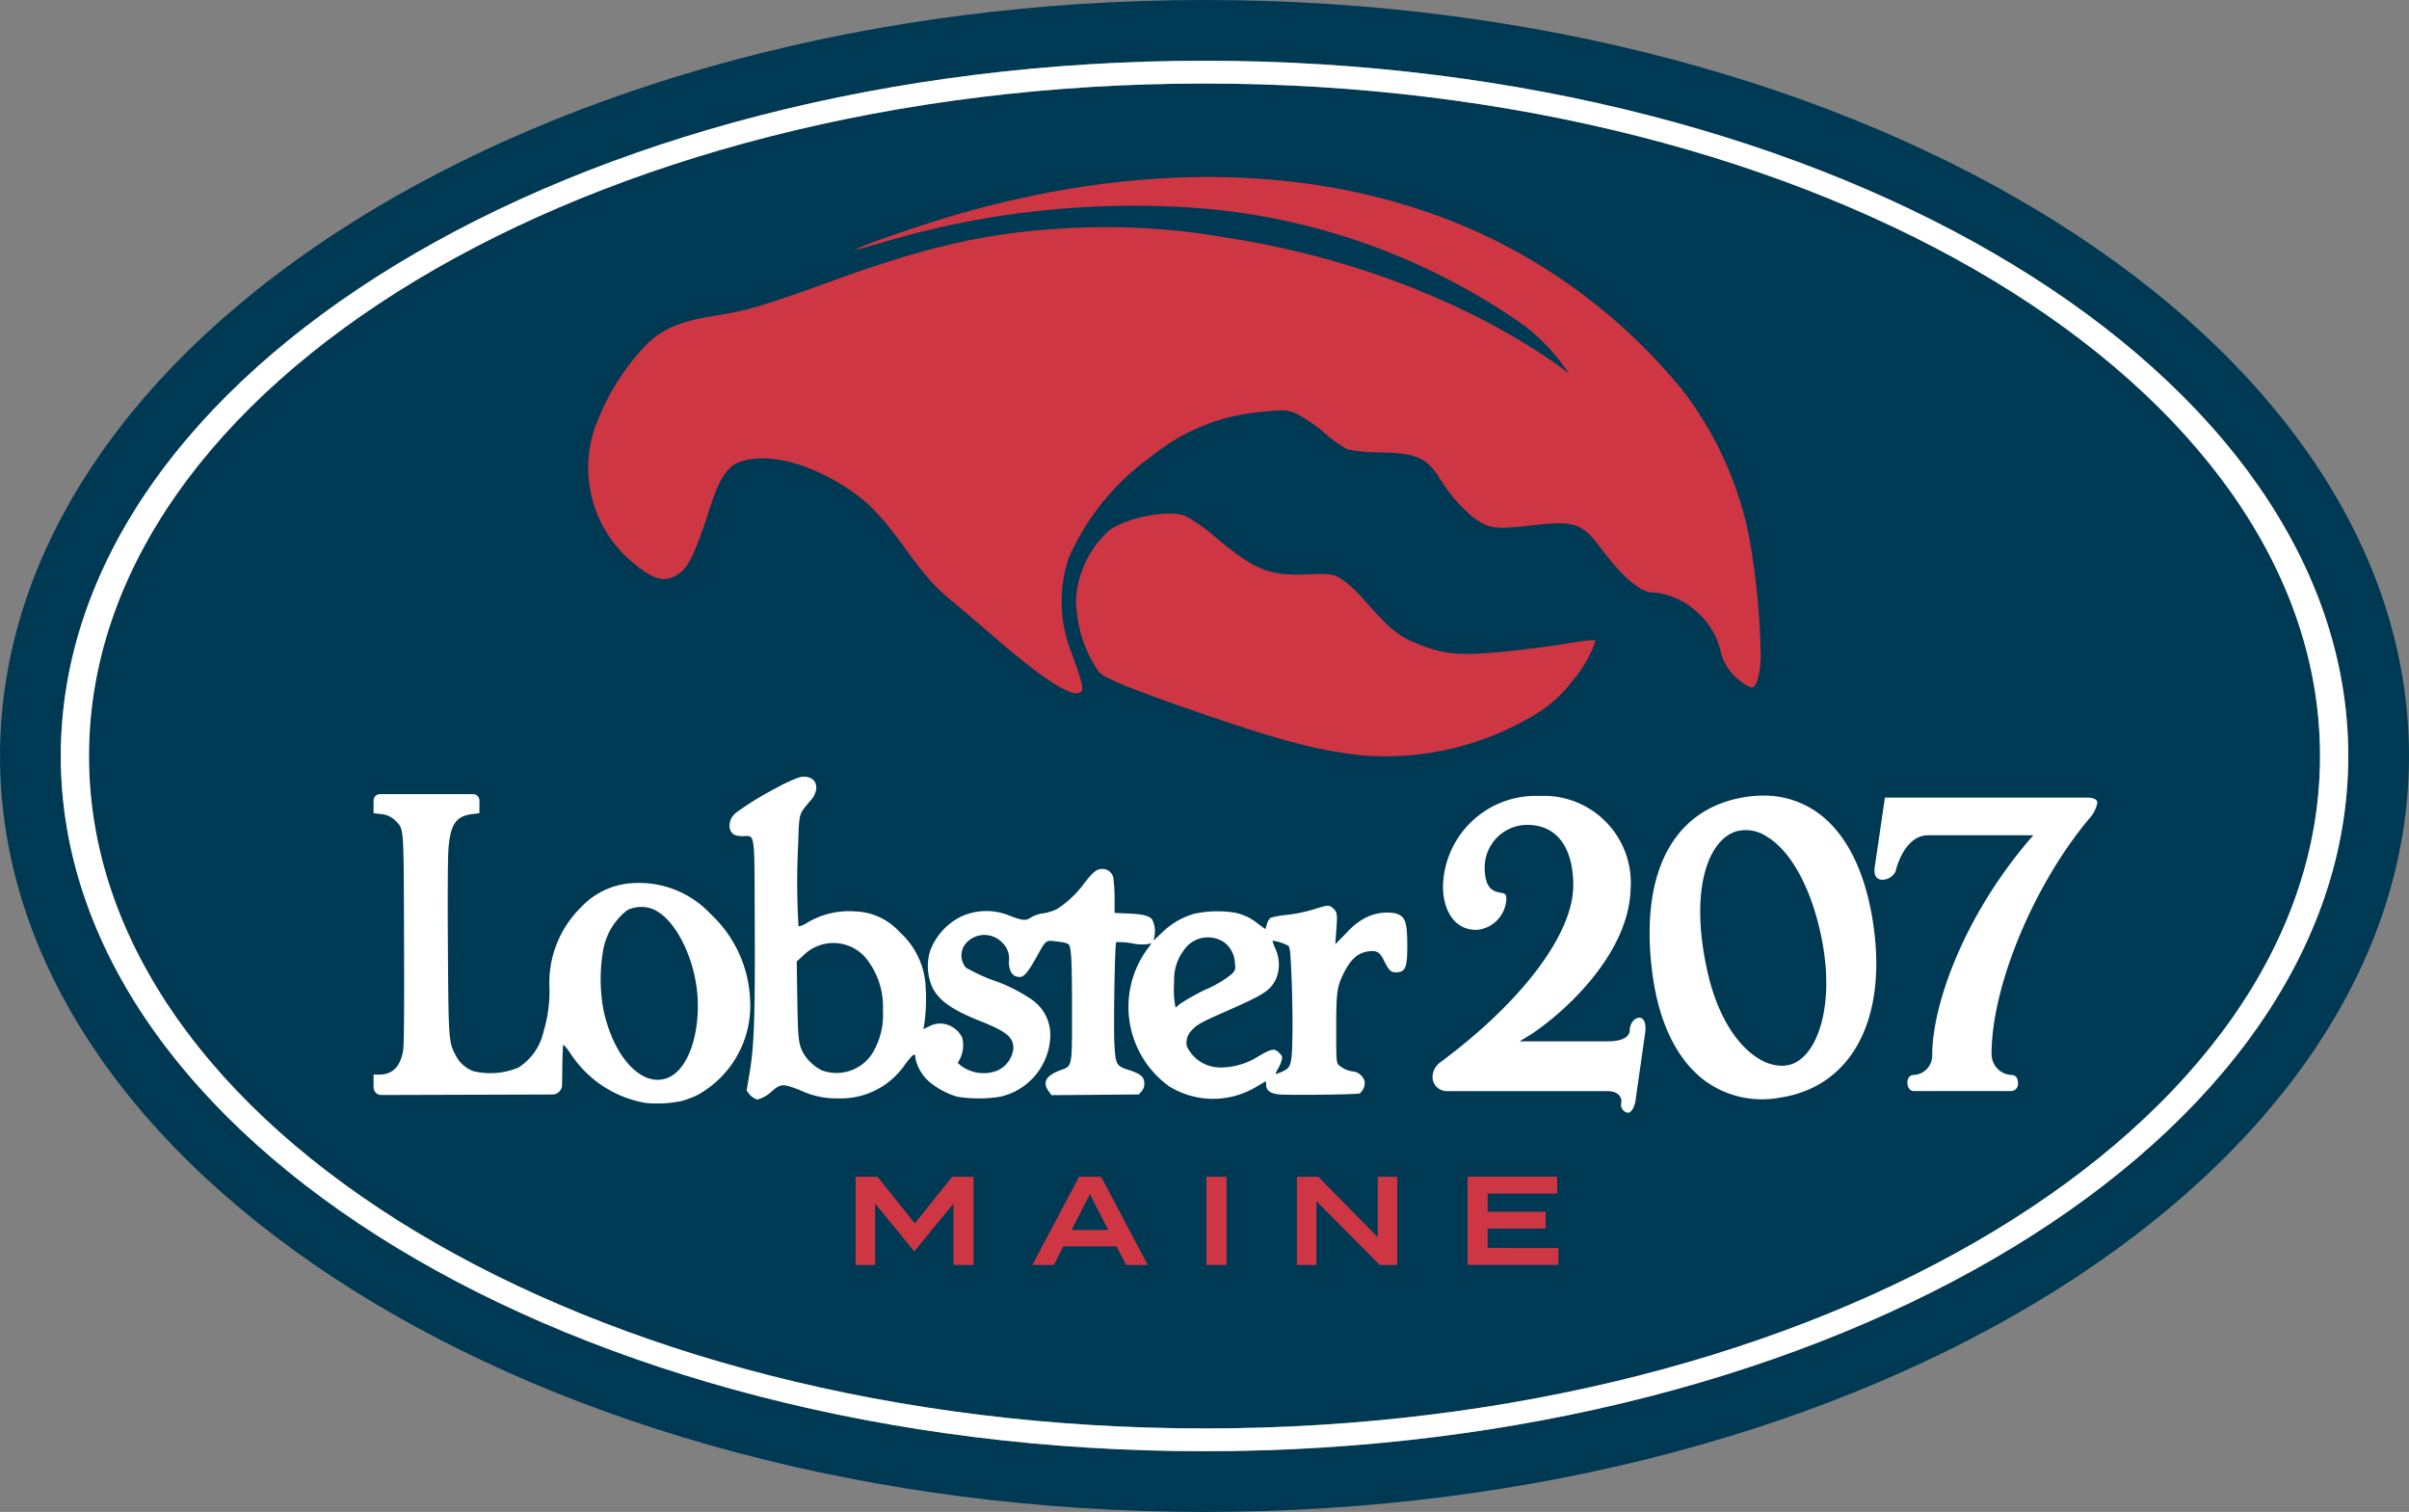 <svg xmlns="http://www.w3.org/2000/svg" width="157.336" height="98.74" viewBox="0 0 157.336 98.74">
  <rect x="0" y="0" width="157.336" height="98.74" fill="#808080" stroke="none"/>
  <g id="Group_2029" data-name="Group 2029" transform="translate(-634.58 -74.039)">
    <g id="Group_2031" data-name="Group 2031" transform="translate(634.581 74.039)">
      <g id="Group_2030" data-name="Group 2030">
        <g id="Group_2029-2" data-name="Group 2029">
          <path id="Path_2093" data-name="Path 2093" d="M714.122,80.309c40.232,0,72.852,19.659,72.852,43.92s-32.62,43.912-72.852,43.912-72.861-19.659-72.861-43.912S673.882,80.309,714.122,80.309Z" transform="translate(-635.45 -74.855)" fill="#003953"></path>
          <path id="Path_2094" data-name="Path 2094" d="M713.253,74.039c43.372,0,78.663,22.147,78.663,49.374s-35.291,49.366-78.663,49.366-78.672-22.147-78.672-49.366S669.872,74.039,713.253,74.039Zm74.7,49.374c0-25.035-33.508-45.408-74.7-45.408s-74.7,20.373-74.7,45.408,33.508,45.4,74.7,45.4S787.95,148.449,787.95,123.413Z" transform="translate(-634.581 -74.039)" fill="#003953"></path>
          <path id="Path_2095" data-name="Path 2095" d="M786.7,124.007c0-24.261-32.62-43.92-72.852-43.92s-72.861,19.659-72.861,43.92,32.621,43.912,72.861,43.912S786.7,148.259,786.7,124.007Zm1.844,0c0,25.035-33.508,45.4-74.7,45.4s-74.7-20.364-74.7-45.4S672.659,78.6,713.848,78.6,788.544,98.972,788.544,124.007Z" transform="translate(-635.176 -74.632)" fill="#fff"></path>
        </g>
      </g>
    </g>
    <g id="Group_2045" data-name="Group 2045" transform="translate(658.979 85.596)">
      <g id="path1785-2" transform="translate(14.047)">
        <path id="Path_2096" data-name="Path 2096" d="M729.548,125.12c-2.893-.273-5.377-.912-10.821-2.786-4.209-1.448-6.193-2.245-6.608-2.654a8.4,8.4,0,0,1-1.511-4.794,6.568,6.568,0,0,1,2.186-4.5c1.246-.864,3.916-1.355,4.978-.916a11.751,11.751,0,0,1,1.958,1.391c2.541,2.132,3.5,2.521,5.959,2.416,1.481-.063,1.688-.037,2.227.281a8.172,8.172,0,0,1,1.456,1.333c1.615,1.838,2.238,2.371,3.306,2.824,1.838.779,2.871.892,5.693.625,1.367-.129,3.311-.376,4.32-.55,1.183-.2,1.839-.264,1.847-.172a8.1,8.1,0,0,1-1.591,2.716,8.255,8.255,0,0,1-2.225,2.015,18.877,18.877,0,0,1-11.174,2.769Zm24.5-4.843a3.313,3.313,0,0,1-1.341-1.968,4.811,4.811,0,0,0-1.521-2.55,4.888,4.888,0,0,0-2.8-1.3c-.819.081-2.014-.91-3.526-2.923-1.22-1.625-1.691-1.776-4.525-1.455-2.433.276-2.769.224-3.881-.6a10.878,10.878,0,0,1-2.246-2.721c-.806-1.139-1.471-1.4-3.707-1.447a11.706,11.706,0,0,1-2.151-.19,8.591,8.591,0,0,1-1.521-1.086,9.933,9.933,0,0,0-1.8-1.24c-.638-.279-.829-.289-2.437-.117a13.082,13.082,0,0,0-7.026,2.862,16.207,16.207,0,0,0-5.423,6.626,8.986,8.986,0,0,0,.142,6.16c.866,2.373.91,2.66.408,2.71-.7.07-2.524-1.158-5.307-3.565-.933-.806-2.353-2.014-3.156-2.684-2.088-1.74-3.2-4.234-5.184-6.072-1.862-1.727-5.881-3.765-8.494-2.745-1.24.484-1.749,2.709-2.141,3.843-.781,2.268-1.155,3.008-1.717,3.4-.932.645-1.662.463-3.126-.785a8.04,8.04,0,0,1-2.1-9.444,14.965,14.965,0,0,1,2.954-4.576c1.3-1.408,2.969-1.772,4.833-2.061,1.822-.282,3.166-.685,7.37-2.214,6.168-2.242,9.964-3.118,14.87-3.432a44.985,44.985,0,0,1,10.609.53c14.555,2.181,22.621,8.909,22.673,8.9a12.941,12.941,0,0,0-2.856-3.076A42.692,42.692,0,0,0,717.36,89.28a57.463,57.463,0,0,0-18.912,2.176c-.8.237-1.663.485-1.915.552l-.458.123.391-.187c.748-.361,4.478-1.63,6.445-2.193,12.3-3.524,23.82-3.2,33.367.923a37.106,37.106,0,0,1,13.89,10.513A23.023,23.023,0,0,1,754.6,111a48.766,48.766,0,0,1,.728,7.723c-.05,1.135-.279,1.916-.571,1.945A1.721,1.721,0,0,1,754.049,120.277Z" transform="translate(-678.776 -87.324)" fill="#ce3643"></path>
      </g>
      <g id="Group_2037" data-name="Group 2037" transform="translate(0 39.163)">
        <g id="Group_2032" data-name="Group 2032" transform="translate(0 1.139)">
          <path id="Path_2097" data-name="Path 2097" d="M684.624,141.47a6.377,6.377,0,0,0-4.895-2.007,4.986,4.986,0,0,0-3.573,1.606,6.9,6.9,0,0,0-2.048,5.045,9.058,9.058,0,0,1-.373,3.026,3.774,3.774,0,0,1-1.65,2.378,4.766,4.766,0,0,1-2.93.235A2.116,2.116,0,0,1,668,150.73c-.468-.852-.478-1-.518-7.141-.023-3.514-.007-5.858.043-6.433.133-1.562.5-2.069,1.591-2.2l.426-.053v-.828a.416.416,0,0,0-.415-.416h-6.084a.416.416,0,0,0-.416.416v.828l.428.053a1.519,1.519,0,0,1,1.073.509c.48.523.465.284.49,7.686.016,4.465,0,6.88-.056,7.217-.167,1.074-.685,1.607-1.568,1.607h-.367v.826a.507.507,0,0,0,.509.507l5.644-.017,5.523-.017a.64.64,0,0,0,.638-.632l.011-.928c.01-.856.036-1.6.057-1.661s.2.131.464.519a7.329,7.329,0,0,0,4.929,3.254,7.87,7.87,0,0,0,2.3-.116,6.291,6.291,0,0,0,1.078-.4,6.665,6.665,0,0,0,3.433-6.342A8.089,8.089,0,0,0,684.624,141.47Zm-2.683,10.673h0c-1.678.789-3.618-1.2-4.3-4.4a11.086,11.086,0,0,1-.005-3.966,4.229,4.229,0,0,1,1.561-2.539,2.062,2.062,0,0,1,1.737-.042c1.441.656,2.73,3.272,2.86,5.806C683.917,149.434,683.146,151.577,681.941,152.143Z" transform="translate(-662.628 -133.655)" fill="#fff"></path>
        </g>
        <g id="Group_2033" data-name="Group 2033" transform="translate(69.165 1.261)">
          <path id="Path_2098" data-name="Path 2098" d="M755.652,148.276c-.258,0-.567.257-.632.732l0,.055c0,.283-.187.758-1.44.758h-5.756l.556-.338c1.7-1.034,6.587-5.027,6.694-9.641a5.677,5.677,0,0,0-5.944-6.046,6.056,6.056,0,0,0-6.312,5.92c0,1.3.577,2.829,2.2,2.829a2.118,2.118,0,0,0,1.938-2.017c0-.339-.1-.359-.381-.412-.544-.1-1.033-.312-1.033-1.709a2.788,2.788,0,0,1,2.774-2.722c1.914,0,3.011,1.441,3.011,3.953,0,3.152-3.32,7.572-8.662,11.536a1.225,1.225,0,0,0-.529,1.006.931.931,0,0,0,.97.892H753.53c.9,0,.942.545.942.653a.678.678,0,0,1-.017.14.337.337,0,0,0-.01.07.54.54,0,0,0,.445.551c.16,0,.387-.2.5-.765l.628-4.419a1.853,1.853,0,0,0,.024-.367C756.045,148.479,755.847,148.276,755.652,148.276Z" transform="translate(-742.139 -133.796)" fill="#fff"></path>
        </g>
        <g id="Group_2034" data-name="Group 2034" transform="translate(83.34 1.239)">
          <path id="Path_2099" data-name="Path 2099" d="M769.567,135a6.015,6.015,0,0,0-3.719-1.232,7.326,7.326,0,0,0-1.056.078c-4.721.687-6.983,4.8-6.207,11.3.395,3.308,1.571,5.8,3.4,7.2a6.316,6.316,0,0,0,4.93,1.153c4.538-.661,6.912-4.8,6.2-10.794C772.682,139.113,771.456,136.449,769.567,135Zm-1.94,16.333a2.061,2.061,0,0,1-.572.079,2.867,2.867,0,0,1-1.438-.432c-1.518-.89-2.741-2.9-3.357-5.521-1.277-5.431-.029-8.821,1.864-9.363a2.444,2.444,0,0,1,1.925.324c1.521.893,2.794,3.107,3.492,6.077C770.67,147.294,769.426,150.819,767.627,151.335Z" transform="translate(-758.435 -133.77)" fill="#fff"></path>
        </g>
        <g id="Group_2035" data-name="Group 2035" transform="translate(98.022 1.367)">
          <path id="Path_2100" data-name="Path 2100" d="M789.874,134.259c0-.283-.385-.342-.708-.342H776l-.658,4.479a1.127,1.127,0,0,0-.025.287c0,.395.182.6.525.6a.975.975,0,0,0,.852-.539c.013-.07.539-2.367,2.133-2.367h6.863l-.257.3c-4.359,5.105-6.345,10.86-6.345,14.048a1.268,1.268,0,0,1-1.189,1.307c-.413,0-.434.416-.434.5,0,.222.112.552.42.552h6.362a.462.462,0,0,0,.446-.472c0-.577-.336-.577-.446-.577a1.371,1.371,0,0,1-1.282-1.387c0-4.394,2.731-10.985,6.354-15.331A2.128,2.128,0,0,0,789.874,134.259Z" transform="translate(-775.313 -133.917)" fill="#fff"></path>
        </g>
        <g id="Group_2036" data-name="Group 2036" transform="translate(23.234)">
          <path id="Path_2101" data-name="Path 2101" d="M732.818,141.267a3.124,3.124,0,0,0-1.94.3,4.382,4.382,0,0,0-1.231.983l-.733.74.06-.808c.086-1.168.07-1.291-.2-1.534s-.3-.237-1.38.1a10.325,10.325,0,0,1-1.611.322,6.192,6.192,0,0,0-1.084.19.776.776,0,0,0-.25.413l-.1.331-.494-.359a3.354,3.354,0,0,0-1.567-.726,7.207,7.207,0,0,0-2.582.081,4.931,4.931,0,0,0-2.068,1.192l-.588.551.057-.313a1.628,1.628,0,0,0-.162-1.065c-.2-.238-.61-.34-1.534-.38l-.911-.039,0-.9a11.219,11.219,0,0,0-.065-1.264.726.726,0,0,0-.747-.708c-.36,0-.606.2-1.185.955a6.643,6.643,0,0,1-1.8,1.684,3.363,3.363,0,0,1-.871.262,2.016,2.016,0,0,0-.767.252c-.367.242-.538.232-1.379-.082a3.952,3.952,0,0,0-3.2.034,4.092,4.092,0,0,0-2.033,2.247,3.424,3.424,0,0,0,.145,2.382c.425.862,1.288,1.469,3.123,2.2,1.719.682,2.169,1.052,2.169,1.783a1.79,1.79,0,0,1-1.115,1.478,2.49,2.49,0,0,1-2.3-.338l-.218-.184.159-.3a2.024,2.024,0,0,0,.135-1.347,1.656,1.656,0,0,0-.959-.85,1.491,1.491,0,0,0-1.19.1l-.4.185.051-.2a12.014,12.014,0,0,0,.107-2.54,5.111,5.111,0,0,0-1.691-3.592,4.079,4.079,0,0,0-2.844-1.352,5.36,5.36,0,0,0-3.2.733,1.5,1.5,0,0,1-.568.246,48.027,48.027,0,0,1-.029-5.253c.083-2.243.016-2,.8-2.959a1.337,1.337,0,0,0,.383-.757c.079-.7-.6-.933-1.14-.755a9.388,9.388,0,0,0-1.485.69,20.47,20.47,0,0,0-2.543,1.555,1.1,1.1,0,0,0-.485,1.043c.1.465.433.538.84.538.846,0,.775-.493.8,5.646.029,6.076-.038,8.047-.332,9.784l-.2,1.185.15.2a1.152,1.152,0,0,0,.329.292.933.933,0,0,0,.237.093,2.229,2.229,0,0,0,.94-.543c.585-.5.711-.5,1.841-.065a5.445,5.445,0,0,0,2.5.533,5.07,5.07,0,0,0,4.382-2.257c.537-.7.648-.754.651-.33a2.831,2.831,0,0,0,.851,1.458,5.032,5.032,0,0,0,1.869,1.018,8.742,8.742,0,0,0,2.824,0,4.187,4.187,0,0,0,3.257-3.854,2.8,2.8,0,0,0-1.174-2.465,10.735,10.735,0,0,0-2.671-1.323,12.169,12.169,0,0,1-1.655-.78,1.22,1.22,0,0,1,0-1.6,1.605,1.605,0,0,1,2.323-.08,1.433,1.433,0,0,1,.477,1.269c0,.666.244,1.016.709,1.016.277,0,.538-.306,1.066-1.249.682-1.22.6-1.158,1.386-1.066.469.055.687.113.752.2.166.228.209,1.075.209,4.264,0,3.827.037,3.642-.776,3.947-.946.354-1.176.792-.732,1.392l.17.231,2.852-.023,2.852-.023.179-.208a.712.712,0,0,0,.179-.5c0-.43-.221-.631-.961-.872-.875-.284-.908-.339-.992-1.645-.07-1.082.024-6.634.114-6.722a5.114,5.114,0,0,1,1.021.072,2.9,2.9,0,0,0,1.117.044c.2-.108.184-.03-.07.291a6.393,6.393,0,0,0,1.386,9.005,5.454,5.454,0,0,0,5.67.05c.341-.2.632-.372.646-.372a.532.532,0,0,1,.025.226c0,.364.267.567.826.625.633.066,5.125.014,5.284-.062a.9.9,0,0,0,.323-.788.922.922,0,0,0-.657-.632,1.812,1.812,0,0,1-1.075-.467c-.113-.171-.128-.437-.125-2.347,0-2.417.05-2.746.516-3.67.458-.906.94-1.307,1.661-1.383.488-.051.68.074.943.613.3.615.45.766.76.766.645,0,.766-.285.761-1.8C733.607,141.778,733.481,141.452,732.818,141.267Zm-33.978,8.86a2.776,2.776,0,0,1-3.479,1.394,2.944,2.944,0,0,1-1.2-1.139c-.307-.592-.343-.914-.383-3.478l-.038-2.487.428-.391a2.783,2.783,0,0,1,4.035.105,5.057,5.057,0,0,1,1.167,3.48A4.8,4.8,0,0,1,698.84,150.126Zm19.642-2.7a5.9,5.9,0,0,1-.09-1.7,3.156,3.156,0,0,1,.653-2.077,1.893,1.893,0,0,1,2.651-.456,1.791,1.791,0,0,1,.662,1.314c.045.427.037.458-.194.72a7.1,7.1,0,0,1-1.718,1.02,14.4,14.4,0,0,0-1.709.963A1.97,1.97,0,0,1,718.481,147.425Zm7.634,1.736c-.03,1.882-.089,2.15-.518,2.371-.3.157-.585.258-.585.211a2.273,2.273,0,0,1,.178-.351,2.316,2.316,0,0,0,.229-.551c.043-.205.017-.274-.182-.471-.3-.3-.49-.265-1.378.259a4.612,4.612,0,0,1-2.484.709,2.411,2.411,0,0,1-2.156-1.38,1.133,1.133,0,0,1,.339-1.066c.335-.37.578-.5,2.373-1.291,2.379-1.046,2.773-1.309,3.135-2.1a2.485,2.485,0,0,0-.075-1.944,2.923,2.923,0,0,1-.178-.5,2.9,2.9,0,0,1,1.033.333c.111.108.14.4.212,2.1C726.105,146.575,726.13,148.227,726.116,149.162Z" transform="translate(-689.337 -132.346)" fill="#fff"></path>
        </g>
      </g>
      <g id="Group_2044" data-name="Group 2044" transform="translate(31.48 65.294)">
        <g id="Group_2043" data-name="Group 2043">
          <g id="Group_2038" data-name="Group 2038">
            <path id="Path_2102" data-name="Path 2102" d="M706.525,162.385v5.759h-1.316v-4.008l-2.525,3.085h-.066l-2.525-3.085v4.008h-1.275v-5.759h1.431l2.436,3.045,2.435-3.045Z" transform="translate(-698.817 -162.385)" fill="#ce3643"></path>
          </g>
          <g id="Group_2039" data-name="Group 2039" transform="translate(11.544)">
            <path id="Path_2103" data-name="Path 2103" d="M717.592,166.927h-3.48l-.617,1.218h-1.407l3.052-5.759h1.44l3.052,5.759h-1.423Zm-.551-1.07-1.193-2.344-1.193,2.344Z" transform="translate(-712.088 -162.385)" fill="#ce3643"></path>
          </g>
          <g id="Group_2040" data-name="Group 2040" transform="translate(22.915)">
            <path id="Path_2104" data-name="Path 2104" d="M725.16,168.144v-5.759h1.316v5.759Z" transform="translate(-725.16 -162.385)" fill="#ce3643"></path>
          </g>
          <g id="Group_2041" data-name="Group 2041" transform="translate(28.823)">
            <path id="Path_2105" data-name="Path 2105" d="M738.508,162.385v5.759h-1.152l-4.13-4.163v4.163h-1.275v-5.759h1.4l3.883,3.949v-3.949Z" transform="translate(-731.951 -162.385)" fill="#ce3643"></path>
          </g>
          <g id="Group_2042" data-name="Group 2042" transform="translate(39.972)">
            <path id="Path_2106" data-name="Path 2106" d="M750.7,167.041v1.1h-5.932v-5.759h5.849v1.1h-4.541v1.185h3.793v1.1h-3.793v1.267Z" transform="translate(-744.768 -162.385)" fill="#ce3643"></path>
          </g>
        </g>
      </g>
    </g>
  </g>
</svg>
